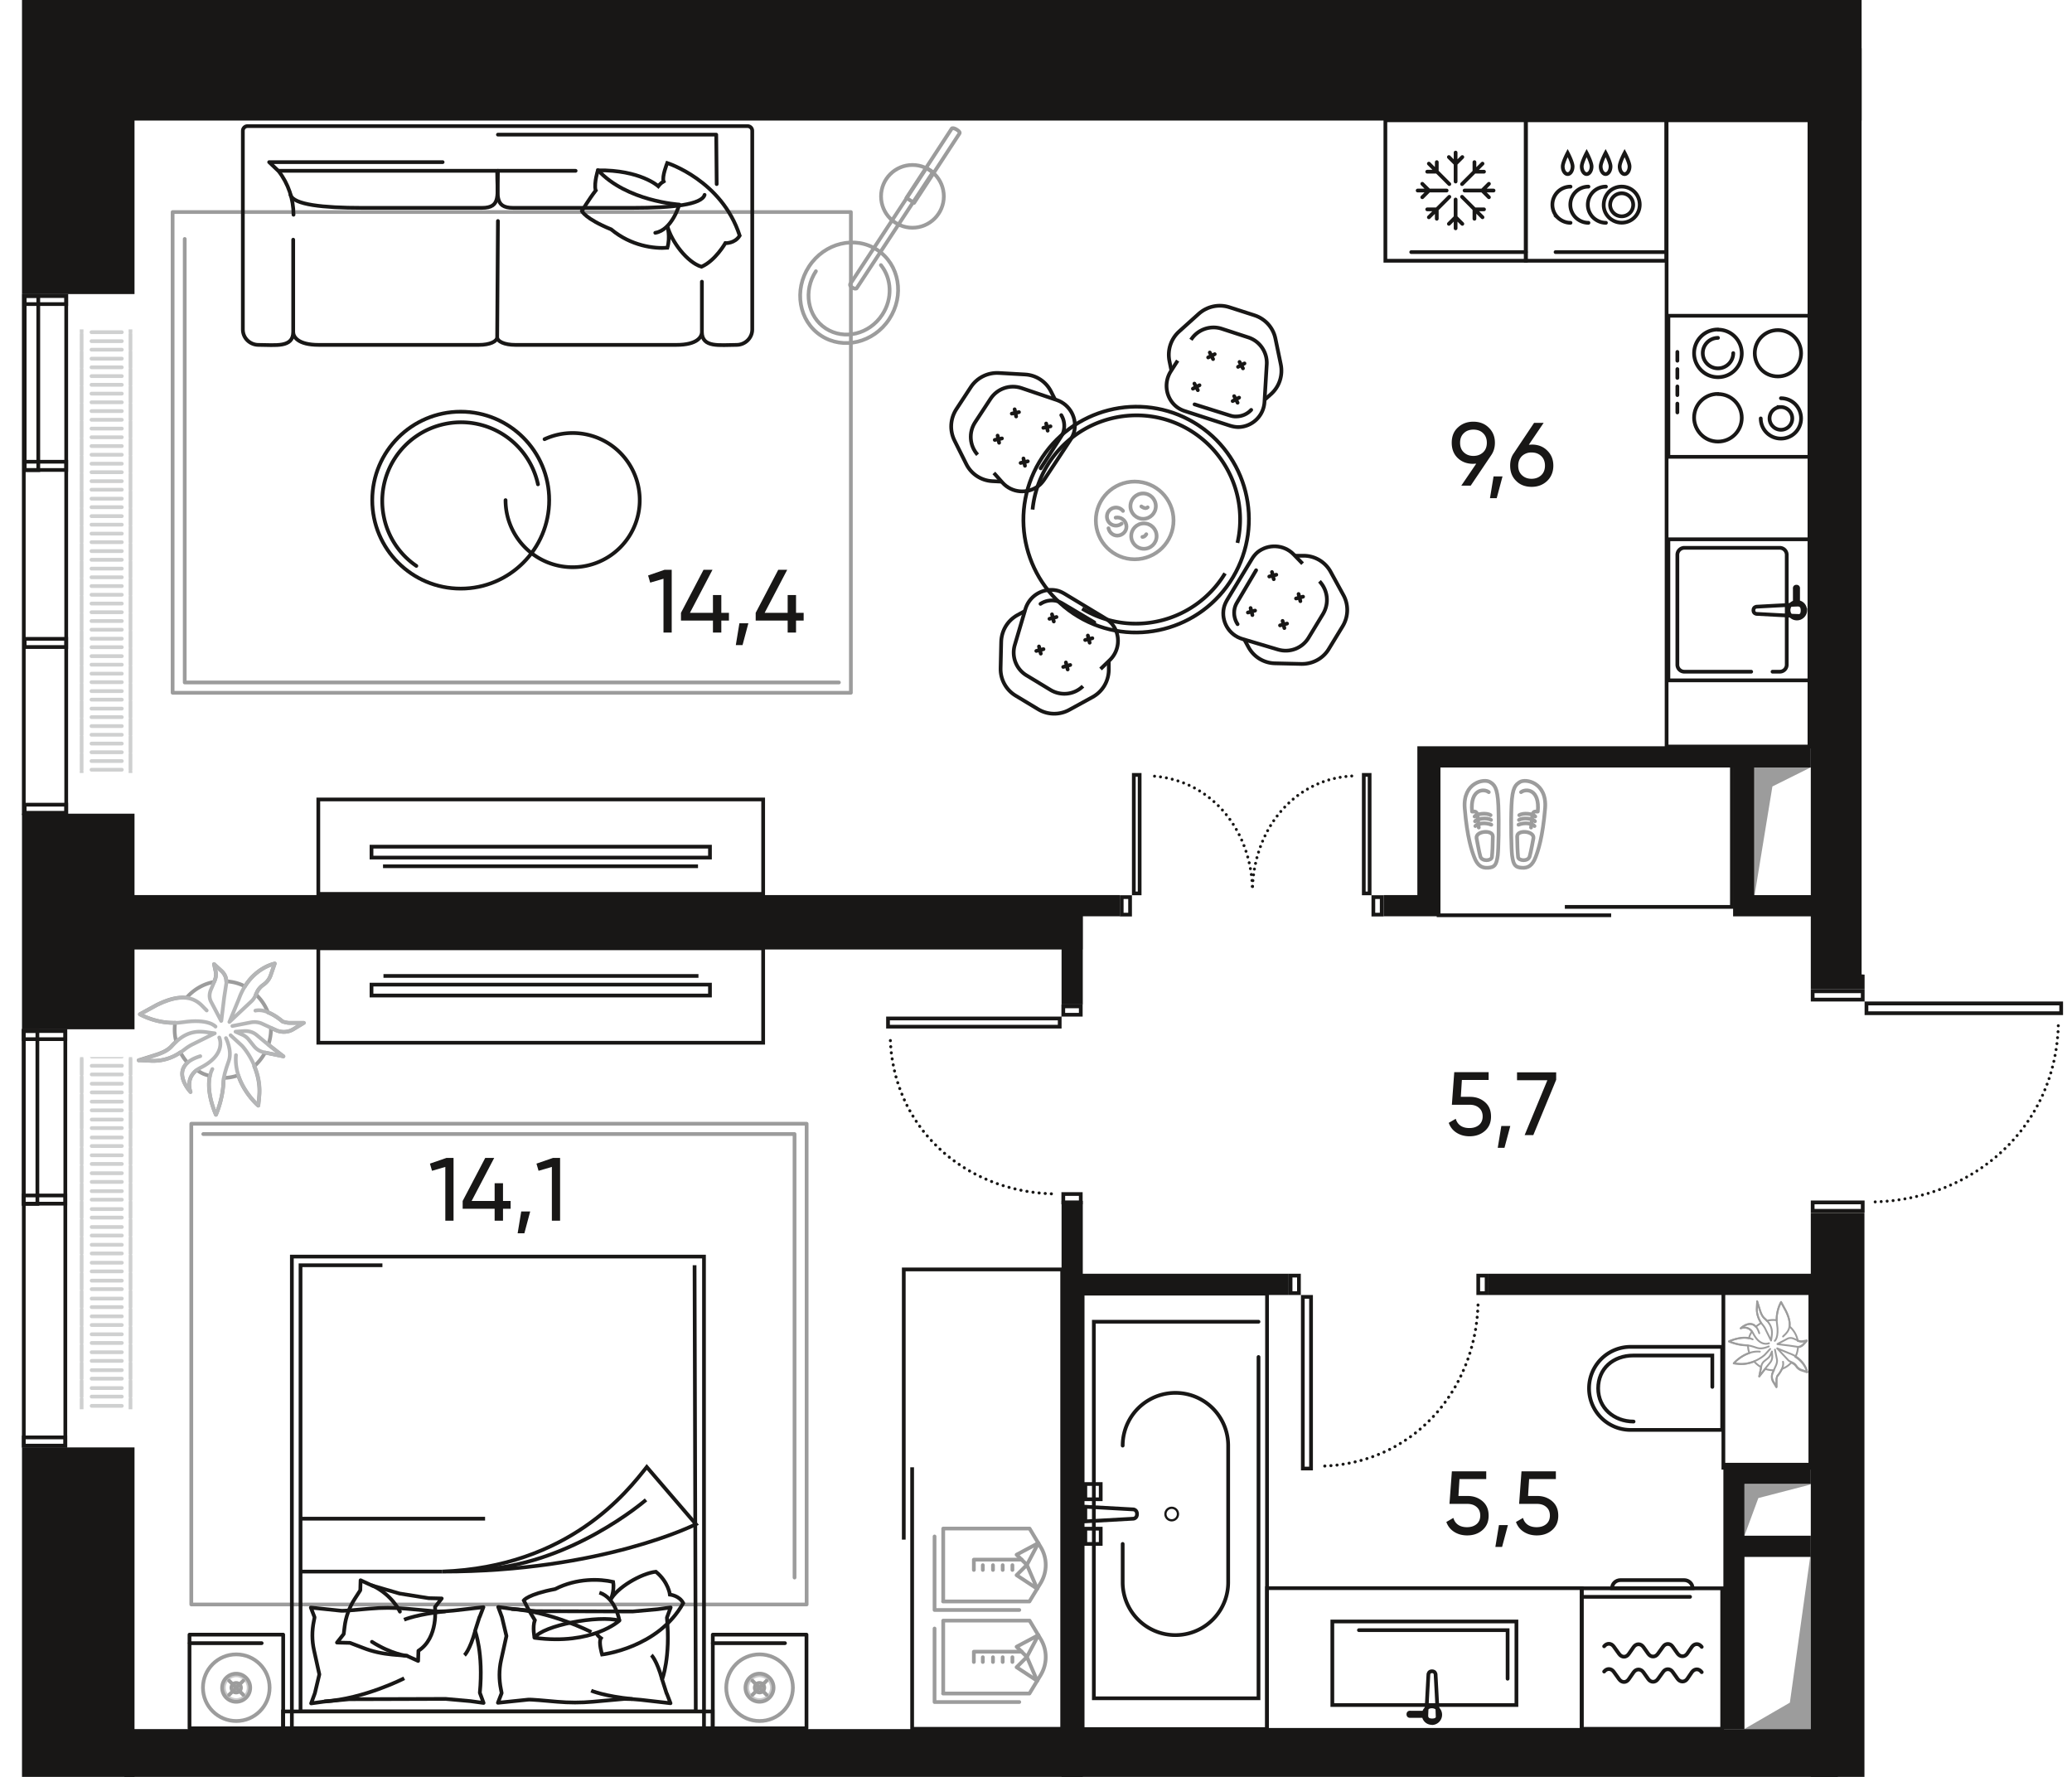 <svg version="1.1" xmlns="http://www.w3.org/2000/svg" xmlns:xlink="http://www.w3.org/1999/xlink" viewBox="16.415 0.135 138.662 118.911"><path fill="none" opacity=".5" d="M141.187 81.295v37.751H16.415V.135h124.582v65.208l14.08 1.002-.86 6.119-3.907 9.593-9.123-.762z"></path><path fill="none" opacity=".4" d="M137.837 81.035v34.96H25.407V8.185h112.09l.34 72.85z"></path><clipPath id="a"><path fill="none" opacity=".5" d="M141.187 81.295v37.751H16.415V.135h124.582v65.208l14.08 1.002-.86 6.119-3.907 9.593-9.123-.762z"></path></clipPath><g clip-path="url(#a)"><defs><clipPath></clipPath><clipPath></clipPath><clipPath></clipPath><clipPath></clipPath><clipPath></clipPath><clipPath></clipPath><clipPath></clipPath><clipPath></clipPath><clipPath></clipPath><clipPath></clipPath><clipPath></clipPath><clipPath></clipPath><clipPath></clipPath><clipPath></clipPath><clipPath></clipPath><clipPath id="b"><path fill="none" d="M21.507 70.875h4v23.57h-4z"></path></clipPath><clipPath id="c"><path fill="none" d="M21.507 22.175h4v29.69h-4z"></path></clipPath><clipPath></clipPath><clipPath></clipPath><clipPath></clipPath><clipPath></clipPath><clipPath></clipPath><clipPath></clipPath><clipPath></clipPath><clipPath id="d"></clipPath><clipPath id="e"></clipPath><clipPath id="g"></clipPath><clipPath id="h"></clipPath><clipPath id="i"></clipPath><clipPath id="j"></clipPath><clipPath id="k"></clipPath><clipPath id="l"></clipPath><clipPath id="m"></clipPath><clipPath id="n"></clipPath><clipPath id="o"></clipPath><clipPath id="p"></clipPath><clipPath id="q"></clipPath><clipPath id="r"></clipPath><clipPath id="s"></clipPath><clipPath id="t"></clipPath><clipPath id="u"></clipPath><clipPath id="v"></clipPath><clipPath id="w"></clipPath><clipPath id="x"></clipPath><clipPath id="y"></clipPath><clipPath id="z"></clipPath><clipPath id="A"></clipPath><clipPath id="B"><path fill="none" d="M120.907 51.825h10.68v8.57h-10.68z"></path></clipPath><clipPath id="f"><path fill="none" d="M128.217 51.825h3.37v8.55h-3.37z"></path></clipPath><clipPath id="C"><path fill="none" d="M124.617 51.825h3.37v8.55h-3.37z"></path></clipPath><clipPath id="D"><path fill="none" d="M121.027 51.825h3.37v8.55h-3.37z"></path></clipPath><clipPath id="E"><path fill="none" d="M78.227 86.305h8.57v14.32h-8.57z"></path></clipPath><clipPath id="F"><path fill="none" d="M78.227 86.305h8.55v3.37h-8.55z"></path></clipPath><clipPath id="G"><path fill="none" d="M78.227 89.905h8.55v3.37h-8.55z"></path></clipPath><clipPath id="H"><path fill="none" d="M78.227 93.505h8.55v3.37h-8.55z"></path></clipPath><clipPath id="I"><path fill="none" d="M78.227 97.095h8.55v3.37h-8.55z"></path></clipPath><clipPath id="J"></clipPath><clipPath id="K"></clipPath><clipPath id="L"></clipPath><clipPath id="M"></clipPath><clipPath id="N"></clipPath><clipPath id="O"><path fill="none" d="M78.777 102.295h7.75v11.93h-7.75z"></path></clipPath><clipPath id="P"><path fill="none" d="M78.837 102.295h7.69v5.7h-7.69z"></path></clipPath><clipPath id="Q"><path fill="none" d="M78.837 108.455h7.69v5.7h-7.69z"></path></clipPath><clipPath></clipPath><clipPath></clipPath><clipPath></clipPath><clipPath id="R"></clipPath><clipPath id="S"></clipPath><clipPath id="T"></clipPath><clipPath id="U"></clipPath><clipPath id="V"></clipPath><clipPath id="W"></clipPath><clipPath id="X"></clipPath><clipPath id="Y"></clipPath><clipPath id="Z"></clipPath><clipPath id="aa"></clipPath><clipPath id="ab"></clipPath><clipPath id="ac"></clipPath><clipPath id="ad"></clipPath><clipPath id="ae"></clipPath><clipPath id="af"></clipPath><clipPath id="ag"></clipPath><clipPath id="ah"></clipPath><clipPath id="ai"></clipPath><clipPath id="aj"></clipPath><clipPath id="ak"></clipPath><clipPath id="al"></clipPath><clipPath id="am"></clipPath><clipPath></clipPath><clipPath></clipPath><clipPath></clipPath><clipPath></clipPath><clipPath></clipPath><clipPath></clipPath><clipPath></clipPath><clipPath></clipPath><clipPath id="an"></clipPath><clipPath id="ao"></clipPath><clipPath id="ap"></clipPath><clipPath id="aq"></clipPath><clipPath id="ar"></clipPath><clipPath id="as"></clipPath><clipPath id="at"></clipPath><clipPath id="au"></clipPath><clipPath id="av"></clipPath><clipPath></clipPath><clipPath></clipPath><clipPath></clipPath><clipPath id="aw"></clipPath><clipPath id="ax"></clipPath><clipPath id="ay"></clipPath><clipPath id="az"></clipPath><clipPath id="aA"></clipPath><clipPath id="aB"></clipPath><clipPath id="aC"></clipPath><clipPath></clipPath><clipPath></clipPath><clipPath></clipPath><clipPath id="aD"></clipPath><clipPath id="aE"></clipPath><clipPath id="aF"></clipPath><clipPath id="aG"></clipPath><clipPath></clipPath><clipPath></clipPath><clipPath id="aH"></clipPath><clipPath id="aI"></clipPath><clipPath id="aJ"></clipPath><clipPath id="aK"></clipPath><clipPath></clipPath><clipPath></clipPath><clipPath id="aL"></clipPath><clipPath id="aM"></clipPath><clipPath id="aN"></clipPath><clipPath id="aO"></clipPath><clipPath id="aP"></clipPath><clipPath></clipPath></defs><g fill="none" stroke="#cfd0d0" stroke-linecap="round" stroke-linejoin="round" stroke-width=".25" clip-path="url(#b)"><path d="M24.567 94.795h-2.02m2.02-.58h-2.02m-.67.58v-1.05m3.27 1.05v-1.05m-.58-.15h-2.02m2.02-.57h-2.02m-.67.57v-1.05m3.27 1.05v-1.05m-.58-.15h-2.02m2.02-.57h-2.02m-.67.57v-1.05m3.27 1.05v-1.05m-.58-.14h-2.02m2.02-.58h-2.02m-.67.58v-1.05m3.27 1.05v-1.05m-.58-.15h-2.02m2.02-.58h-2.02m-.67.58v-1.05m3.27 1.05v-1.05m-.58-.15h-2.02m2.02-.58h-2.02m-.67.58v-1.05m3.27 1.05v-1.05m-.58-.15h-2.02m2.02-.57h-2.02m-.67.57v-1.05m3.27 1.05v-1.05m-.58-.15h-2.02m2.02-.57h-2.02m-.67.57v-1.05m3.27 1.05v-1.05m-.58-.14h-2.02m2.02-.58h-2.02m-.67.58v-1.05m3.27 1.05v-1.05m-.58-.15h-2.02m2.02-.58h-2.02m-.67.58v-1.05m3.27 1.05v-1.05m-.58-.15h-2.02m2.02-.57h-2.02m-.67.57v-1.05m3.27 1.05v-1.05m-.58-.15h-2.02m2.02-.57h-2.02m-.67.57v-1.05m3.27 1.05v-1.05m-.58-.15h-2.02m2.02-.57h-2.02m-.67.57v-1.05m3.27 1.05v-1.05m-.58-.14h-2.02m2.02-.58h-2.02m-.67.58v-1.05m3.27 1.05v-1.05m-.58-.15h-2.02m2.02-.58h-2.02m-.67.58v-1.05m3.27 1.05v-1.05m-.58-.15h-2.02m2.02-.57h-2.02m-.67.57v-1.05m3.27 1.05v-1.05m-.58-.15h-2.02m2.02-.57h-2.02m-.67.57v-1.05m3.27 1.05v-1.05m-.58-.14h-2.02m2.02-.58h-2.02m-.67.58v-1.05m3.27 1.05v-1.05m-.58-.15h-2.02m2.02-.58h-2.02m-.67.58v-1.05m3.27 1.05v-1.05m-.58-.15h-2.02m2.02-.58h-2.02m-.67.58v-1.05m3.27 1.05v-1.05m-.58-.15h-2.02m2.02-.57h-2.02m-.67.57v-1.05m3.27 1.05v-1.05"></path></g><g fill="none" stroke="#cfd0d0" stroke-linecap="round" stroke-linejoin="round" stroke-width=".25" clip-path="url(#c)"><path d="M24.567 52.815h-2.03m2.03-.58h-2.03m-.66.58v-1.05m3.27 1.05v-1.05m-.58-.12h-2.03m2.03-.58h-2.03m-.66.58v-1.05m3.27 1.05v-1.05m-.58-.12h-2.03m2.03-.58h-2.03m-.66.58v-1.05m3.27 1.05v-1.05m-.58-.12h-2.03m2.03-.58h-2.03m-.66.58v-1.05m3.27 1.05v-1.05m-.58-.13h-2.03m2.03-.57h-2.03m-.66.57v-1.05m3.27 1.05v-1.05m-.58-.12h-2.03m2.03-.57h-2.03m-.66.57v-1.05m3.27 1.05v-1.05m-.58-.12h-2.03m2.03-.57h-2.03m-.66.57v-1.05m3.27 1.05v-1.05m-.58-.12h-2.03m2.03-.57h-2.03m-.66.57v-1.05m3.27 1.05v-1.05m-.58-.12h-2.03m2.03-.57h-2.03m-.66.57v-1.05m3.27 1.05v-1.05m-.58-.12h-2.03m2.03-.58h-2.03m-.66.58v-1.05m3.27 1.05v-1.05m-.58-.12h-2.03m2.03-.58h-2.03m-.66.58v-1.05m3.27 1.05v-1.05m-.58-.12h-2.03m2.03-.58h-2.03m-.66.58v-1.05m3.27 1.05v-1.05m-.58-.12h-2.03m2.03-.58h-2.03m-.66.58v-1.05m3.27 1.05v-1.05m-.58-.12h-2.03m2.03-.58h-2.03m-.66.58v-1.05m3.27 1.05v-1.05m-.58-.13h-2.03m2.03-.57h-2.03m-.66.57v-1.05m3.27 1.05v-1.05m-.58-.12h-2.03m2.03-.57h-2.03m-.66.57v-1.05m3.27 1.05v-1.05m-.58-.12h-2.03m2.03-.57h-2.03m-.66.57v-1.05m3.27 1.05v-1.05m-.58-.12h-2.03m2.03-.57h-2.03m-.66.57v-1.05m3.27 1.05v-1.05m-.58-.12h-2.03m2.03-.57h-2.03m-.66.57v-1.05m3.27 1.05v-1.05m-.58-.12h-2.03m2.03-.58h-2.03m-.66.58v-1.05m3.27 1.05v-1.05m-.58-.12h-2.03m2.03-.58h-2.03m-.66.58v-1.05m3.27 1.05v-1.05m-.58-.12h-2.03m2.03-.58h-2.03m-.66.58v-1.05m3.27 1.05v-1.05m-.58-.12h-2.03m2.03-.58h-2.03m-.66.58v-1.05m3.27 1.05v-1.05m-.58-.12h-2.03m2.03-.58h-2.03m-.66.58v-1.05m3.27 1.05v-1.05m-.58-.12h-2.03m2.03-.58h-2.03m-.66.58v-1.05m3.27 1.05v-1.05m-.58-.13h-2.03m2.03-.57h-2.03m-.66.57v-1.05m3.27 1.05v-1.05m-.58-.12h-2.03m2.03-.57h-2.03m-.66.57v-1.05m3.27 1.05v-1.05"></path></g><path fill="none" stroke="#181716" stroke-miterlimit="10" stroke-width=".25" d="M121.137 60.825h11.18v-10.04h-19.63v10.6h11.55m-46.78 36.94v17.5h10.04v-30.74h-10.6v18.08"></path><path d="M29.217 75.335h41.18v32.17h-41.18v-32.17Z" fill="none" stroke="#9c9c9c" stroke-linecap="round" stroke-linejoin="round" stroke-width=".25"></path><path d="M30.017 76.025h39.57v29.68" fill="none" stroke="#9c9c9c" stroke-linecap="round" stroke-linejoin="round" stroke-width=".25"></path><path fill="none" stroke="#181716" stroke-linecap="round" stroke-linejoin="round" stroke-width=".25" d="M29.097 109.525h6.27v6.27h-6.27zm-.01.57h4.84"></path><path fill="none" stroke="#181716" stroke-miterlimit="10" stroke-width=".25" d="M35.947 84.225h27.58v31.57h-27.58z"></path><path fill="none" stroke="#181716" stroke-miterlimit="10" stroke-width=".25" d="M35.357 114.665h28.75v1.12h-28.75zm27.54-29.86.08 29.85h-26.45v-29.85h5.48"></path><path d="M45.997 105.305c8.49-.31 12.4-5.35 13.7-7l3.29 3.83s-6.24 3.17-16.98 3.17h-.01Z" fill="none" stroke="#181716" stroke-miterlimit="10" stroke-width=".25"></path><path d="M59.647 100.505s-5.16 4.49-11.43 4.68" fill="none" stroke="#181716" stroke-miterlimit="10" stroke-width=".25"></path><path d="m61.037 113.465.25.65-.87-.1-1.14-.13c-.36-.04-.72-.06-1.08-.06l-2.1.19c-.8.07-1.6.07-2.4 0s-1.74-.16-1.94-.14l-1.15.12-.87.09.25-.65-.05-.26c-.13-.64-.13-1.3.01-1.93l.36-1.63-.3-1.26-.25-.68.87.12 1.67.16 6.46.02 1.67-.15.87-.12-.25.68c.25 2.66-.32 4.14-.32 4.14l.3.94h.01Z" fill="none" stroke="#181716" stroke-linejoin="round" stroke-width=".25"></path><path d="M58.747 113.835c-1.86-.18-2.77-.56-2.77-.56m4.75-.75c-.36-1.3-.72-1.63-.72-1.63" fill="none" stroke="#181716" stroke-linejoin="round" stroke-width=".25"></path><path d="M50.637 107.805c2.67.17 5.35 1.55 5.35 1.55" fill="none" stroke="#181716" stroke-miterlimit="10" stroke-width=".25"></path><path d="m48.517 108.335.25-.65-.87.1-1.14.13c-.36.04-.72.06-1.08.06l-2.1-.19c-.8-.07-1.6-.07-2.4 0s-1.74.16-1.94.14l-1.15-.12-.87-.09.25.65-.05.26c-.13.64-.13 1.3.01 1.93l.36 1.63-.3 1.26-.25.68.87-.12 1.67-.16 6.46-.02 1.67.15.87.12-.25-.68c.25-2.66-.32-4.14-.32-4.14l.3-.94h.01Z" fill="none" stroke="#181716" stroke-linejoin="round" stroke-width=".25"></path><path d="M46.227 107.965c-1.86.18-2.77.56-2.77.56m4.76.75c-.36 1.3-.72 1.63-.72 1.63" fill="none" stroke="#181716" stroke-linejoin="round" stroke-width=".25"></path><path d="M38.117 113.995c2.67-.17 5.35-1.55 5.35-1.55" fill="none" stroke="#181716" stroke-miterlimit="10" stroke-width=".25"></path><path d="M44.397 111.285h0l-.75-.34-1.01-.09c-.65-.06-1.3-.2-1.91-.44l-.89-.34-.87-.02h0l.45-.57.06-.49c.08-.66.31-1.29.67-1.85l.38-.59.02-.67h0l.75.35h0l1.86.54 1.95.31h0l.87.02h0l-.45.57s.25 2.06-1.11 2.93l-.02.67h0v.01Z" fill="none" stroke="#181716" stroke-linecap="round" stroke-linejoin="round" stroke-width=".25"></path><path d="M41.307 110.005c1.34.85 2.35.94 2.35.94m-2.35-4.72c1.35.62 1.87 1.76 1.87 1.76" fill="none" stroke="#181716" stroke-linecap="round" stroke-linejoin="round" stroke-width=".25"></path><path fill="none" stroke="#181716" stroke-miterlimit="10" stroke-width=".25" d="M36.517 105.305h9.48m-9.48-3.54h12.36"></path><path d="M57.867 108.585s-1.79 1.67-5.68 1.15c.55-.83 4.29-1.54 5.68-1.15Z" fill="none" stroke="#181716" stroke-linejoin="round" stroke-width=".25"></path><path d="M57.867 108.585s-.25-1.53-1.34-1.87" fill="none" stroke="#181716" stroke-miterlimit="10" stroke-width=".25"></path><path d="M52.187 109.735s-.15-.71.02-1.18c-.38-.6-.74-1.32-.74-1.32s.26-.41 2.1-.76c1.46-.75 3.02-.68 3.88-.48.11.65-.19 1.24-.19 1.24.41-.85 2.09-1.82 3.05-1.92.84.68.94 1.53.94 1.53s.63.06.89.57c-1.67 3.01-5.43 3.44-5.43 3.44s-.25-.84-.08-1.09c-.18-.12-.31-.33-.31-.33" fill="none" stroke="#181716" stroke-miterlimit="10" stroke-width=".25"></path><path fill="none" stroke="#181716" stroke-linecap="round" stroke-linejoin="round" stroke-width=".25" d="M64.117 109.525h6.27v6.27h-6.27zm-.01.57h4.84"></path><circle cx="32.227" cy="113.075" r="2.23" fill="none" stroke="#9c9c9c" stroke-linecap="round" stroke-linejoin="round" stroke-width=".25"></circle><circle cx="32.227" cy="113.075" r=".83" fill="none" opacity=".7" stroke="#b5b6b7" stroke-linecap="round" stroke-linejoin="round" stroke-width=".25"></circle><circle cx="32.22" cy="113.078" r=".94" fill="none" stroke="#9c9c9c" stroke-linecap="round" stroke-linejoin="round" stroke-width=".25"></circle><path fill="none" stroke="#9c9c9c" stroke-linecap="round" stroke-linejoin="round" stroke-width=".25" d="m31.747 112.605.95.95m0-.95-.95.95"></path><circle cx="32.22" cy="113.078" r=".32" fill="none" stroke="#9c9c9c" stroke-linecap="round" stroke-linejoin="round" stroke-width=".25"></circle><circle cx="67.247" cy="113.075" r="2.23" fill="none" stroke="#9c9c9c" stroke-linecap="round" stroke-linejoin="round" stroke-width=".25"></circle><circle cx="67.247" cy="113.075" r=".83" fill="none" opacity=".7" stroke="#b5b6b7" stroke-linecap="round" stroke-linejoin="round" stroke-width=".25"></circle><circle cx="67.243" cy="113.075" r=".94" fill="none" stroke="#9c9c9c" stroke-linecap="round" stroke-linejoin="round" stroke-width=".25"></circle><path fill="none" stroke="#9c9c9c" stroke-linecap="round" stroke-linejoin="round" stroke-width=".25" d="m66.767 112.605.95.95m0-.95-.95.95"></path><circle cx="67.243" cy="113.075" r=".32" fill="none" stroke="#9c9c9c" stroke-linecap="round" stroke-linejoin="round" stroke-width=".25"></circle><path d="M28.137 68.575c-.06.43-.04.85.07 1.26-.1.09-.19.17-.29.28-.28.32-.7.49-1.11.62l-1.11.35.84.04c.7.03 1.38-.17 1.95-.57.13.25.29.49.48.69-.91.8.2 1.96.2 1.96s-.36-.87.42-1.46c.14.09.28.18.44.25.14.06.29.1.43.14-.26 1.17.41 2.6.41 2.6s.44-.96.5-2.12c0-.12.02-.24.03-.35.33 0 .65-.07.96-.17.4 1.23 1.34 2.03 1.34 2.03s.06-.49.07-.72c.05-.73-.12-1.39-.34-1.92.29-.25.53-.56.73-.91l1.22.25-1-.78c.12-.37.18-.75.17-1.12l.33.15c.38.17.82.15 1.17-.07l.69-.42h-.99c-.15 0-.43-.09-.43-.09s-.44-.4-.97-.61a3.23 3.23 0 0 0-.81-1.2l.08-.17c.09-.19.24-.35.42-.48.23-.16.39-.37.48-.61l.28-.81s-1.2.23-2 1.54c-.06-.03-.11-.07-.17-.1-.35-.15-.71-.23-1.07-.25 0-.26-.11-.51-.34-.71l-.48-.44.11.51c.04.2.01.4-.08.62l-.03.06c-.71.13-1.36.51-1.84 1.06-.47-.06-1.11.04-1.99.48l-1.13.62s1.03.61 2.36.57v0Z" fill="none" stroke="#9c9c9c" stroke-linecap="round" stroke-linejoin="round" stroke-width=".25"></path><path d="M30.627 71.675c-.62 1.21.24 3.06.24 3.06s.44-.96.5-2.12c.02-.48.12-.81.36-1.49s-.19-1.52-.19-1.52m-1.29-1.85c-.38-.33-.99-1.52-3.34-.36l-1.13.62s1.29.76 2.85.53c1.76-.27 2.21.29 2.21.29" fill="none" stroke="#b5b6b7" stroke-linecap="round" stroke-linejoin="round" stroke-width=".25"></path><path d="M29.817 70.815c-2.27.7-.65 2.4-.65 2.4s-.46-1.05.67-1.63c1.79-.91 1.25-2.02 1.25-2.02m-5.39 1.52.84.04c.73.03 1.45-.19 2.04-.62l.28-.21c.15-.11.31-.21.48-.29l1.45-.72-.24-.03c-.58-.08-1.55-.34-2.62.88-.28.32-.7.49-1.11.62l-1.11.35-.01-.02Zm6.15-1.67.74.68c.13.12 1.32 1.49 1.19 3.3-.02.23-.07.72-.07.72s-1.67-1.41-1.5-3.37m3.18.08-1.31-.27c-.27-.06-.5-.2-.68-.43l-.32-.4a1.15 1.15 0 0 0-.45-.35l-.45-.2.57-.04c.32-.02.61.07.84.26l.65.54 1.14.89h.01Zm-4.17-2.37-.67-1.27c-.14-.26-.14-.55 0-.86l.23-.54c.09-.21.12-.42.08-.62l-.11-.51.48.44c.27.25.38.55.33.88l-.14.91-.19 1.56-.01.01Zm.75.34 1.23-.24c.26-.05.53-.02.77.09l.93.43c.38.17.82.15 1.17-.07l.69-.42h-.99c-.15 0-.43-.09-.43-.09s-1.01-.92-1.83-.73m1.3-3.14s-1.67.31-2.4 2.35l-.64 1.55 1.46-1.37c.11-.1.2-.22.26-.35l.14-.29c.09-.19.24-.35.42-.48h0c.23-.16.39-.37.48-.61l.28-.81v.01Z" fill="none" stroke="#b5b6b7" stroke-linecap="round" stroke-linejoin="round" stroke-width=".25"></path><path fill="none" stroke="#9c9c9c" stroke-linecap="round" stroke-linejoin="round" stroke-width=".25" d="M27.967 14.325h45.39v32.17h-45.39z"></path><path fill="none" stroke="#9c9c9c" stroke-linecap="round" stroke-linejoin="round" stroke-width=".25" d="M72.557 45.805h-43.78v-29.68"></path><circle cx="77.477" cy="13.275" r="2.1" fill="none" stroke="#9c9c9c" stroke-linecap="round" stroke-linejoin="round" stroke-width=".25"></circle><path d="m73.307 19.155 5.11-7.78.43.28-5.11 7.78s-.1.07-.3-.07-.12-.21-.12-.21h-.01Z" fill="none" stroke="#9c9c9c" stroke-linecap="round" stroke-linejoin="round" stroke-width=".25"></path><path d="m80.627 9.065-3.04 4.65-.51-.34 3.04-4.65s.11-.06.35.1.16.23.16.23v.01Z" fill="none" stroke="#9c9c9c" stroke-linecap="round" stroke-linejoin="round" stroke-width=".25"></path><ellipse cx="73.241" cy="19.727" rx="3.43" ry="3.21" transform="rotate(-56.71 73.241 19.727)" fill="none" stroke="#9c9c9c" stroke-linecap="round" stroke-linejoin="round" stroke-width=".25"></ellipse><path d="M75.367 17.875c.72.89.8 2.24.09 3.32-.86 1.31-2.55 1.72-3.78.92s-1.52-2.52-.66-3.83" fill="none" stroke="#9c9c9c" stroke-linecap="round" stroke-linejoin="round" stroke-width=".25"></path><path d="M52.857 29.525a4.49 4.49 0 1 1-2.61 4.08" fill="none" stroke="#181716" stroke-linecap="round" stroke-miterlimit="10" stroke-width=".25"></path><circle cx="47.247" cy="33.605" r="5.92" fill="none" stroke="#181716" stroke-miterlimit="10" stroke-width=".25"></circle><path d="M44.277 38.005a5.204 5.204 0 0 1-2.16-3.22 5.268 5.268 0 0 1 4.03-6.27 5.268 5.268 0 0 1 6.27 4.03" fill="none" stroke="#181716" stroke-linecap="round" stroke-miterlimit="10" stroke-width=".25"></path><path fill="none" stroke="#181716" stroke-miterlimit="10" stroke-width=".25" d="M37.717 53.635h29.77v6.32h-29.77z"></path><path fill="none" stroke="#181716" stroke-miterlimit="10" stroke-width=".25" d="M41.277 56.795h22.65v.73h-22.65zm.77 1.31h21.08m-25.41 5.49h29.77v6.32h-29.77z"></path><path fill="none" stroke="#181716" stroke-miterlimit="10" stroke-width=".25" d="M41.277 66.025h22.65v.73h-22.65zm21.88-.58h-21.08m47.99-20.54.62-.6c.68-.66.72-1.72.14-2.42-.13-.15-.29-.28-.46-.38l-2.7-1.63c-.17-.1-.35-.19-.55-.23a1.8 1.8 0 0 0-2.08 1.25l-.71 2.4c-.23.78.09 1.62.79 2.04l1.6.97c.7.42 1.59.32 2.17-.25"></path><path d="m89.647 41.785-2.12-1.26c-.13-.08-.28-.15-.43-.18-.37-.08-.75 0-1.05.2" fill="none" stroke="#181716" stroke-linecap="round" stroke-miterlimit="10" stroke-width=".25"></path><path d="m85.037 41.005-.53.29c-.66.36-1.07 1.04-1.09 1.79l-.04 1.77c-.02.75.37 1.45 1 1.83l1.51.91c.64.39 1.44.4 2.09.04l1.55-.85c.66-.36 1.07-1.04 1.09-1.79v-.6" fill="none" stroke="#181716" stroke-miterlimit="10" stroke-width=".25"></path><path fill="none" stroke="#181716" stroke-linecap="round" stroke-miterlimit="10" stroke-width=".25" d="m89.337 43.145-.12-.48m-.18.3.48-.12m-2.58-1.12-.12-.48m-.17.3.47-.12m.75 3.51-.12-.47m-.18.3.47-.13m-1.97-.76-.12-.48m-.18.3.48-.12"></path><path d="m103.587 37.855-.6-.62c-.66-.68-1.72-.71-2.42-.14-.15.13-.28.29-.38.46l-1.64 2.71c-.1.17-.19.36-.23.55-.19.89.33 1.81 1.24 2.08l2.39.71c.78.23 1.62-.09 2.04-.79l.97-1.6c.42-.7.32-1.59-.24-2.18" fill="none" stroke="#181716" stroke-miterlimit="10" stroke-width=".25"></path><path d="m100.477 38.295-1.26 2.13c-.08.13-.15.28-.18.43-.08.37 0 .75.2 1.05" fill="none" stroke="#181716" stroke-linecap="round" stroke-miterlimit="10" stroke-width=".25"></path><path d="m99.677 42.915.29.53c.36.66 1.04 1.07 1.79 1.08l1.76.04c.75.01 1.45-.37 1.83-1.01l.92-1.51c.39-.64.41-1.44.05-2.09l-.85-1.55a2.064 2.064 0 0 0-1.79-1.08h-.6" fill="none" stroke="#181716" stroke-miterlimit="10" stroke-width=".25"></path><path fill="none" stroke="#181716" stroke-linecap="round" stroke-miterlimit="10" stroke-width=".25" d="m101.827 38.595-.47.12m.3.18-.12-.48m-1.13 2.58-.48.13m.3.17-.12-.47m3.51-.76-.47.12m.29.18-.12-.48m-.77 1.98-.47.12m.29.18-.12-.48"></path><path d="m95.227 24.265-.46.72c-.51.8-.31 1.84.41 2.39.16.12.34.21.53.27l3 .97c.19.06.39.1.59.1.91-.02 1.69-.74 1.74-1.69l.15-2.5c.05-.81-.46-1.56-1.23-1.81l-1.78-.58a1.79 1.79 0 0 0-2.06.74" fill="none" stroke="#181716" stroke-miterlimit="10" stroke-width=".25"></path><path d="m96.357 27.195 2.35.74c.15.05.3.08.46.07.38-.01.73-.17.98-.44" fill="none" stroke="#181716" stroke-linecap="round" stroke-miterlimit="10" stroke-width=".25"></path><path d="m101.027 26.905.45-.4c.56-.5.8-1.26.65-1.99l-.36-1.73c-.15-.73-.69-1.32-1.4-1.55l-1.68-.54c-.71-.23-1.49-.06-2.05.44l-1.31 1.18c-.56.5-.8 1.26-.65 1.99l.12.59" fill="none" stroke="#181716" stroke-miterlimit="10" stroke-width=".25"></path><path fill="none" stroke="#181716" stroke-linecap="round" stroke-miterlimit="10" stroke-width=".25" d="m96.347 25.805.23.44m.11-.33-.44.23m2.76.5.23.44m.1-.34-.43.23m-1.53-3.25.22.44m.11-.33-.44.22m2.1.3.23.43m.1-.33-.43.23"></path><path d="m82.927 31.785.57.64c.63.71 1.69.78 2.41.23.16-.12.29-.28.4-.44l1.74-2.64c.11-.17.2-.35.25-.54.22-.88-.26-1.82-1.16-2.13l-2.36-.8c-.77-.26-1.62.03-2.07.71l-1.03 1.57c-.45.68-.38 1.58.16 2.18" fill="none" stroke="#181716" stroke-miterlimit="10" stroke-width=".25"></path><path d="m86.057 31.475 1.34-2.08c.09-.13.16-.27.2-.42.09-.37.03-.75-.16-1.06" fill="none" stroke="#181716" stroke-linecap="round" stroke-miterlimit="10" stroke-width=".25"></path><path d="m87.027 26.885-.27-.54c-.33-.67-1-1.11-1.74-1.15l-1.76-.1c-.75-.04-1.46.32-1.87.94l-.97 1.48c-.41.63-.46 1.42-.13 2.09l.79 1.58c.33.67 1 1.11 1.74 1.15l.6.03" fill="none" stroke="#181716" stroke-miterlimit="10" stroke-width=".25"></path><path fill="none" stroke="#181716" stroke-linecap="round" stroke-miterlimit="10" stroke-width=".25" d="m84.717 31.115.48-.11m-.29-.19.1.49m1.23-2.54.48-.1m-.29-.19.1.48m-3.54.62.48-.1m-.29-.19.1.48m.85-1.95.48-.1m-.29-.19.1.48"></path><ellipse cx="92.449" cy="34.905" rx="7.56" ry="7.54" transform="rotate(-59.27 92.45 34.905)" fill="none" stroke="#181716" stroke-miterlimit="10" stroke-width=".25"></ellipse><path d="M98.397 38.505c-2 3.29-6.28 4.35-9.56 2.36m-3.32-6.63c.1-1.01.42-2.01.98-2.94 2-3.29 6.28-4.35 9.56-2.36a6.979 6.979 0 0 1 3.17 7.53" fill="none" stroke="#181716" stroke-miterlimit="10" stroke-width=".25"></path><circle cx="92.35" cy="34.962" r="2.6" fill="none" stroke="#9c9c9c" stroke-linecap="round" stroke-linejoin="round" stroke-width=".25"></circle><path d="M91.477 35.175a.604.604 0 1 1 .09-.85" fill="none" stroke="#9c9c9c" stroke-linecap="round" stroke-linejoin="round" stroke-width=".25"></path><path d="M91.077 34.775c.33-.06.64.15.71.48s-.15.64-.48.71-.64-.15-.71-.48" fill="none" stroke="#9c9c9c" stroke-linecap="round" stroke-linejoin="round" stroke-width=".25"></path><circle cx="92.915" cy="34.006" r=".85" fill="none" stroke="#9c9c9c" stroke-linecap="round" stroke-linejoin="round" stroke-width=".25"></circle><path d="M92.797 34.025s.26.21.42.06" fill="none" stroke="#9c9c9c" stroke-linecap="round" stroke-linejoin="round" stroke-width=".25"></path><circle cx="92.968" cy="36.01" r=".85" fill="none" stroke="#9c9c9c" stroke-linecap="round" stroke-linejoin="round" stroke-width=".25"></circle><path d="M92.867 36.065s.14.02.26-.18" fill="none" stroke="#9c9c9c" stroke-linecap="round" stroke-linejoin="round" stroke-width=".25"></path><path d="M66.447 8.575c.17 0 .31.14.31.31v13.3c0 .57-.48 1.03-1.05 1.03-1.14 0-2.32.21-2.32-.87v-3.36 3.36c0 .34-.31.87-1.71.87h-10.77c-.74 0-1.22-.23-1.22-.52l.05-7.77-.05 7.77c0 .29-.49.52-1.22.52h-10.72c-1.4 0-1.71-.54-1.71-.87v-6.17 6.17c0 1.08-1.18.87-2.32.87-.57 0-1.05-.45-1.05-1.03v-13.3c0-.17.14-.31.31-.31h33.47Z" fill="none" stroke="#181716" stroke-linecap="round" stroke-linejoin="round" stroke-width=".25"></path><path d="M46.037 10.985h-11.61l.64.61c.64.83.99 1.86.99 2.91m27.51-1.33c-.19.66-2.18.87-4.77.87h-8.04c-1.31 0-1.02-.87-1.02-2.48" fill="none" stroke="#181716" stroke-linecap="round" stroke-linejoin="round" stroke-width=".25"></path><path d="M35.857 13.175c.19.66 2.18.87 4.77.87h8.04c1.31 0 1.02-.87 1.02-2.48m.05-2.42h14.61l.03 3.31m-29.31-.89h19.87" fill="none" stroke="#181716" stroke-linecap="round" stroke-linejoin="round" stroke-width=".25"></path><path d="M56.287 12.875c-.47.61-.93 1.38-.93 1.38s.2.51 1.96 1.23c1.33 1.11 2.88 1.3 3.76 1.23.21-.73 0-1.45 0-1.45.27 1.04 1.34 2.44 2.28 2.72.92-.39 1.6-1.58 1.6-1.58s.63.04.96-.5c-1.2-3.71-4.85-4.86-4.85-4.86s-.37.92-.24 1.23c-.2.11-.36.32-.36.32s-1.21-1.1-4.04-1.06c0 0-.26.78-.16 1.35l.02-.01Z" fill="none" stroke="#181716" stroke-miterlimit="10" stroke-width=".25"></path><path d="M56.437 11.525c1.92 2.09 5.44 2.3 5.44 2.3s-.48 1.7-1.61 1.89" fill="none" stroke="#181716" stroke-linecap="round" stroke-linejoin="round" stroke-width=".25"></path><path d="M115.997 58.205c.42-.03.56-.15.65-.82.05-.41.09-2.09.04-3.34s-.29-1.4-.55-1.57c-.38-.26-1.84.01-1.7 1.75.16 1.95.48 2.87.64 3.28.21.55.5.73.92.7Z" fill="none" stroke="#9c9c9c" stroke-linecap="round" stroke-linejoin="round" stroke-width=".25"></path><path d="M116.047 53.145c-.32-.25-1.26-.22-1.12 1.3h.11c.21-.03.25.17.26.33l.08.74m.88 1.97c-.03.27-.66.31-.77-.02-.08-.25-.26-1.25-.26-1.25-.05-.48 1.09-.57 1.09-.11 0 .43-.03 1.11-.06 1.38Z" fill="none" stroke="#9c9c9c" stroke-linecap="round" stroke-linejoin="round" stroke-width=".25"></path><path d="M115.147 55.415c.14-.18.67-.26 1.07-.09m-1.09-.23c.14-.18.79-.27 1.07-.09m-1.1-.23c.14-.18.79-.27 1.07-.09m2.09 3.52c-.42-.03-.56-.15-.65-.82-.05-.41-.09-2.09-.04-3.34s.29-1.4.55-1.57c.38-.26 1.84.01 1.7 1.75-.16 1.95-.48 2.87-.64 3.28-.21.55-.5.73-.92.7Z" fill="none" stroke="#9c9c9c" stroke-linecap="round" stroke-linejoin="round" stroke-width=".25"></path><path d="M118.207 53.145c.32-.25 1.26-.22 1.12 1.3h-.11c-.21-.03-.25.17-.26.33l-.08.74m-.87 1.97c.03.27.66.31.77-.02.08-.25.26-1.25.26-1.25.05-.48-1.09-.57-1.09-.11 0 .43.03 1.11.06 1.38Z" fill="none" stroke="#9c9c9c" stroke-linecap="round" stroke-linejoin="round" stroke-width=".25"></path><path d="M119.107 55.415c-.14-.18-.67-.26-1.07-.09m1.1-.23c-.14-.18-.79-.27-1.07-.09m1.09-.23c-.14-.18-.79-.27-1.07-.09" fill="none" stroke="#9c9c9c" stroke-linecap="round" stroke-linejoin="round" stroke-width=".25"></path><g clip-path="url(#d)"><g clip-path="url(#e)"><use width="8.552" height="3.38" transform="matrix(1 0 0 -1 180.557 12.42)" href="#f"></use></g><g clip-path="url(#g)"><use width="8.552" height="3.38" transform="matrix(1 0 0 -1 180.557 16.02)" href="#f"></use></g><g clip-path="url(#h)"><use width="8.552" height="3.38" transform="matrix(1 0 0 -1 180.557 19.61)" href="#f"></use></g><g clip-path="url(#i)"><use width="8.552" height="3.38" transform="matrix(1 0 0 -1 180.557 23.21)" href="#f"></use></g><g clip-path="url(#j)"><use width="8.552" height="3.38" transform="matrix(1 0 0 -1 180.557 26.81)" href="#f"></use></g><g clip-path="url(#k)"><use width="8.552" height="3.38" transform="matrix(1 0 0 -1 180.557 30.41)" href="#f"></use></g><g clip-path="url(#l)"><use width="8.552" height="3.38" transform="matrix(1 0 0 -1 180.557 34)" href="#f"></use></g><g clip-path="url(#m)"><use width="8.552" height="3.38" transform="matrix(1 0 0 -1 180.557 37.6)" href="#f"></use></g><g clip-path="url(#n)"><use width="8.552" height="3.38" transform="matrix(1 0 0 -1 180.557 41.2)" href="#f"></use></g></g><g clip-path="url(#o)"><g clip-path="url(#p)"><use width="8.552" height="3.38" transform="matrix(1 0 0 -1 169.277 89.16)" href="#f"></use></g><g clip-path="url(#q)"><use width="8.552" height="3.38" transform="matrix(1 0 0 -1 169.277 92.76)" href="#f"></use></g><g clip-path="url(#r)"><use width="8.552" height="3.38" transform="matrix(1 0 0 -1 169.277 96.36)" href="#f"></use></g><g clip-path="url(#s)"><use width="8.552" height="3.38" transform="matrix(1 0 0 -1 169.277 99.96)" href="#f"></use></g></g><g clip-path="url(#t)"><g clip-path="url(#u)"><use width="8.552" height="3.38" transform="matrix(0 1 1 0 128.312 174.185)" href="#f"></use></g><g clip-path="url(#v)"><use width="8.552" height="3.38" transform="matrix(0 1 1 0 124.712 174.185)" href="#f"></use></g><g clip-path="url(#w)"><use width="8.552" height="3.38" transform="matrix(0 1 1 0 121.112 174.185)" href="#f"></use></g></g><g clip-path="url(#x)"><g clip-path="url(#y)"><use width="8.552" height="3.38" transform="matrix(0 1 1 0 133.232 276.665)" href="#f"></use></g><g clip-path="url(#z)"><use width="8.552" height="3.38" transform="matrix(0 1 1 0 129.632 276.665)" href="#f"></use></g><g clip-path="url(#A)"><use width="8.552" height="3.38" transform="matrix(0 1 1 0 126.042 276.665)" href="#f"></use></g></g><g clip-path="url(#B)"><g clip-path="url(#f)"><use width="8.552" height="3.38" transform="matrix(0 1 1 0 128.212 51.825)" href="#f"></use></g><g clip-path="url(#C)"><use width="8.552" height="3.38" transform="matrix(0 1 1 0 124.612 51.825)" href="#f"></use></g><g clip-path="url(#D)"><use width="8.552" height="3.38" transform="matrix(0 1 1 0 121.022 51.825)" href="#f"></use></g></g><g clip-path="url(#E)"><g clip-path="url(#F)"><use width="8.552" height="3.38" transform="matrix(1 0 0 -1 78.227 89.68)" href="#f"></use></g><g clip-path="url(#G)"><use width="8.552" height="3.38" transform="matrix(1 0 0 -1 78.227 93.28)" href="#f"></use></g><g clip-path="url(#H)"><use width="8.552" height="3.38" transform="matrix(1 0 0 -1 78.227 96.88)" href="#f"></use></g><g clip-path="url(#I)"><use width="8.552" height="3.38" transform="matrix(1 0 0 -1 78.227 100.47)" href="#f"></use></g></g><g clip-path="url(#J)"><g clip-path="url(#K)"><use width="8.552" height="3.38" transform="matrix(1 0 0 -1 78.227 137.35)" href="#f"></use></g><g clip-path="url(#L)"><use width="8.552" height="3.38" transform="matrix(1 0 0 -1 78.227 140.95)" href="#f"></use></g><g clip-path="url(#M)"><use width="8.552" height="3.38" transform="matrix(1 0 0 -1 78.227 144.55)" href="#f"></use></g><g clip-path="url(#N)"><use width="8.552" height="3.38" transform="matrix(1 0 0 -1 78.227 148.15)" href="#f"></use></g></g><g clip-path="url(#O)" fill="none" stroke="#9c9c9c" stroke-linecap="round" stroke-linejoin="round" stroke-width=".25"><g clip-path="url(#P)"><path d="M79.527 107.305h5.78l.76-1.25c.44-.74.44-1.65 0-2.38l-.75-1.25h-5.78v4.87l-.01.01Z"></path><path d="m84.447 104.175.69.68.77-1.46-1.46.78zm0 1.37.69-.69.69 1.6-1.38-.91z"></path><path d="M84.787 104.505h-3.2v.69m2.58 0v-.32m-.65.32v-.32m-.65.32v-.32m-.68.32v-.32m2.44 3h-5.67v-4.92"></path></g><g clip-path="url(#Q)"><path d="M79.527 113.465h5.78l.76-1.25c.44-.74.44-1.65 0-2.38l-.75-1.25h-5.78v4.87l-.01.01Z"></path><path d="m84.447 110.335.69.68.77-1.46-1.46.78zm0 1.37.69-.69.69 1.6-1.38-.91z"></path><path d="M84.787 110.665h-3.2v.69m2.58 0v-.32m-.65.32v-.32m-.65.32v-.32m-.68.32v-.32m2.44 3h-5.67v-4.92"></path></g></g><g clip-path="url(#R)"><g clip-path="url(#S)"><use width="8.552" height="3.38" transform="matrix(0 1 1 0 208.892 119.775)" href="#f"></use></g><g clip-path="url(#T)"><use width="8.552" height="3.38" transform="matrix(0 1 1 0 205.292 119.775)" href="#f"></use></g><g clip-path="url(#U)"><use width="8.552" height="3.38" transform="matrix(0 1 1 0 201.692 119.775)" href="#f"></use></g><g clip-path="url(#V)"><use width="8.552" height="3.38" transform="matrix(0 1 1 0 198.092 119.775)" href="#f"></use></g><g clip-path="url(#W)"><use width="8.552" height="3.38" transform="matrix(0 1 1 0 194.502 119.775)" href="#f"></use></g><g clip-path="url(#X)"><use width="8.552" height="3.38" transform="matrix(0 1 1 0 190.902 119.775)" href="#f"></use></g><g clip-path="url(#Y)"><use width="8.552" height="3.38" transform="matrix(0 1 1 0 187.302 119.775)" href="#f"></use></g><g clip-path="url(#Z)"><use width="8.552" height="3.38" transform="matrix(0 1 1 0 183.702 119.775)" href="#f"></use></g></g><g clip-path="url(#aa)"><g clip-path="url(#ab)"><use width="8.552" height="3.38" transform="matrix(1 0 0 -1 226.027 189.17)" href="#f"></use></g><g clip-path="url(#ac)"><use width="8.552" height="3.38" transform="matrix(1 0 0 -1 226.027 192.77)" href="#f"></use></g><g clip-path="url(#ad)"><use width="8.552" height="3.38" transform="matrix(1 0 0 -1 226.027 196.37)" href="#f"></use></g><g clip-path="url(#ae)"><use width="8.552" height="3.38" transform="matrix(1 0 0 -1 226.027 199.96)" href="#f"></use></g><g clip-path="url(#af)"><use width="8.552" height="3.38" transform="matrix(1 0 0 -1 226.027 203.56)" href="#f"></use></g><g clip-path="url(#ag)"><use width="8.552" height="3.38" transform="matrix(1 0 0 -1 226.027 207.16)" href="#f"></use></g><g clip-path="url(#ah)"><use width="8.552" height="3.38" transform="matrix(1 0 0 -1 226.027 210.76)" href="#f"></use></g><g clip-path="url(#ai)"><use width="8.552" height="3.38" transform="matrix(1 0 0 -1 226.027 214.36)" href="#f"></use></g></g><g clip-path="url(#aj)"><g clip-path="url(#ak)"><use width="8.552" height="3.38" transform="matrix(0 1 1 0 184.022 263.715)" href="#f"></use></g><g clip-path="url(#al)"><use width="8.552" height="3.38" transform="matrix(0 1 1 0 180.432 263.715)" href="#f"></use></g><g clip-path="url(#am)"><use width="8.552" height="3.38" transform="matrix(0 1 1 0 176.832 263.715)" href="#f"></use></g></g><g clip-path="url(#an)"><g clip-path="url(#ao)"><use width="8.552" height="3.38" transform="matrix(0 1 1 0 113.982 309.845)" href="#f"></use></g><g clip-path="url(#ap)"><use width="8.552" height="3.38" transform="matrix(0 1 1 0 110.382 309.845)" href="#f"></use></g><g clip-path="url(#aq)"><use width="8.552" height="3.38" transform="matrix(0 1 1 0 106.782 309.845)" href="#f"></use></g></g><g clip-path="url(#ar)"><g clip-path="url(#as)"><use width="8.552" height="3.38" transform="matrix(1 0 0 -1 81.177 490.66)" href="#f"></use></g><g clip-path="url(#at)"><use width="8.552" height="3.38" transform="matrix(1 0 0 -1 81.177 494.26)" href="#f"></use></g><g clip-path="url(#au)"><use width="8.552" height="3.38" transform="matrix(1 0 0 -1 81.177 497.86)" href="#f"></use></g><g clip-path="url(#av)"><use width="8.552" height="3.38" transform="matrix(1 0 0 -1 81.177 501.45)" href="#f"></use></g></g><g clip-path="url(#aw)"><g clip-path="url(#ax)"><use width="8.552" height="3.38" transform="matrix(1 0 0 -1 73.927 376.5)" href="#f"></use></g><g clip-path="url(#ay)"><use width="8.552" height="3.38" transform="matrix(1 0 0 -1 73.927 380.1)" href="#f"></use></g><g clip-path="url(#az)"><use width="8.552" height="3.38" transform="matrix(1 0 0 -1 73.927 383.69)" href="#f"></use></g><g clip-path="url(#aA)"><use width="8.552" height="3.38" transform="matrix(1 0 0 -1 73.927 387.29)" href="#f"></use></g><g clip-path="url(#aB)"><use width="8.552" height="3.38" transform="matrix(1 0 0 -1 73.927 390.89)" href="#f"></use></g><g clip-path="url(#aC)"><use width="8.552" height="3.38" transform="matrix(1 0 0 -1 73.927 394.49)" href="#f"></use></g></g><g clip-path="url(#aD)"><g clip-path="url(#aE)"><use width="8.552" height="3.38" transform="matrix(0 1 1 0 33.612 400.265)" href="#f"></use></g><g clip-path="url(#aF)"><use width="8.552" height="3.38" transform="matrix(0 1 1 0 30.022 400.265)" href="#f"></use></g><g clip-path="url(#aG)"><use width="8.552" height="3.38" transform="matrix(0 1 1 0 26.422 400.265)" href="#f"></use></g></g><g clip-path="url(#aH)"><g clip-path="url(#aI)"><use width="8.552" height="3.38" transform="matrix(0 1 1 0 44.202 286.545)" href="#f"></use></g><g clip-path="url(#aJ)"><use width="8.552" height="3.38" transform="matrix(0 1 1 0 40.602 286.545)" href="#f"></use></g><g clip-path="url(#aK)"><use width="8.552" height="3.38" transform="matrix(0 1 1 0 37.012 286.545)" href="#f"></use></g></g><g clip-path="url(#aL)"><g clip-path="url(#aM)"><use width="8.552" height="3.38" transform="matrix(1 0 0 -1 105.907 421.3)" href="#f"></use></g><g clip-path="url(#aN)"><use width="8.552" height="3.38" transform="matrix(1 0 0 -1 105.907 424.9)" href="#f"></use></g><g clip-path="url(#aO)"><use width="8.552" height="3.38" transform="matrix(1 0 0 -1 105.907 428.49)" href="#f"></use></g><g clip-path="url(#aP)"><use width="8.552" height="3.38" transform="matrix(1 0 0 -1 105.907 432.09)" href="#f"></use></g></g><g fill="none" stroke="#181716" stroke-miterlimit="10" stroke-width=".25"><path d="M127.947 8.185h9.56v41.91h-9.56z"></path><path stroke-linecap="round" d="M128.067 21.265h9.44v9.44h-9.44z"></path><path d="M131.377 26.495c-.88 0-1.59.71-1.59 1.59 0 .42.17.81.44 1.1.29.31.7.5 1.16.5.88 0 1.59-.71 1.59-1.59s-.71-1.59-1.59-1.59l-.01-.01Zm4.02-4.27c-.86 0-1.55.69-1.55 1.55 0 .41.16.79.42 1.07.28.3.68.48 1.13.48.86 0 1.55-.69 1.55-1.55s-.69-1.55-1.55-1.55Zm-4.01.52c-.56 0-1.02.46-1.02 1.02s.46 1.02 1.02 1.02 1.02-.46 1.02-1.02" stroke-linecap="round"></path><path d="M131.377 22.185c-.88 0-1.59.71-1.59 1.59 0 .42.17.81.44 1.1.29.31.7.5 1.16.5.88 0 1.59-.71 1.59-1.59s-.71-1.59-1.59-1.59l-.01-.01Zm4.22 5.19a.76.76 0 0 0-.76.76c0 .2.08.39.21.52a.756.756 0 0 0 1.31-.52.76.76 0 0 0-.76-.76h0Z" stroke-linecap="round"></path><path d="M134.247 28.135c0 .75.6 1.35 1.35 1.35s1.35-.6 1.35-1.35-.6-1.35-1.35-1.35m-6.93-3.1v.59m0 .56v.59m0 .57v.58m0 .57v.59m-.6 8.49h9.44v9.44h-9.44z" stroke-linecap="round"></path><path d="M135.037 45.085h.48c.26 0 .47-.21.47-.47v-7.35a.47.47 0 0 0-.47-.47h-6.38a.47.47 0 0 0-.47.47v7.35c0 .26.21.47.47.47h4.47" stroke-linecap="round"></path><path d="M136.727 41.355c-.25 0-2.77-.14-2.77-.14s-.2-.02-.2-.24.2-.24.2-.24 2.52-.14 2.77-.14.32.18.32.39-.07.39-.32.39v-.02Z" stroke-linecap="round"></path><path d="M137.227 40.965a.56.56 0 1 1-1.12 0c0-.26.18-.47.42-.53v-.9s-.03-.14.11-.14.11.14.11.14v.89c.27.04.47.26.47.54h.01Z" stroke-linecap="round"></path><path d="M109.127 8.185h9.4v9.4h-9.4z"></path><path stroke-linecap="round" d="M118.527 17.005h-7.67m2.97-6.66v1.94m-.45-1.64.45.45m.45-.45-.45.45m0 4.32v-1.93m-.45 1.63.45-.45m.45.45-.45-.45m2.54-1.78h-1.94m1.63-.45-.45.45m.45.45-.45-.45m-4.32 0h1.94m-1.63-.45.45.45m-.45.45.45-.45m3.58-1.8-1.37 1.37m.83-1.47v.64m.64 0h-.64m-3.05 3.05 1.37-1.37m-1.48.84h.64m0 .63v-.63m3.06.53-1.37-1.37m.83 1.47v-.63m.64 0h-.64m-3.05-3.06 1.37 1.37m-1.48-.83h.64m0-.64v.64"></path><path d="M118.527 8.185h9.4v9.4h-9.4z"></path><path stroke-linecap="round" d="M127.927 17.005h-7.41m4.97-2.62c-.3.3-.79.3-1.09 0a.774.774 0 0 1-.23-.52c0-.2.07-.41.23-.57.3-.3.79-.3 1.09 0s.3.79 0 1.09Z"></path><path d="M125.797 14.685c-.47.47-1.24.47-1.71 0-.23-.23-.35-.52-.35-.82 0-.32.11-.64.35-.89.47-.47 1.24-.47 1.71 0s.47 1.24 0 1.71Z" stroke-linecap="round"></path><path d="M123.887 15.045c-.32 0-.61-.13-.83-.33a1.208 1.208 0 0 1 .83-2.09" stroke-linecap="round"></path><path d="M122.717 15.045c-.32 0-.61-.13-.83-.33a1.208 1.208 0 0 1 .83-2.09" stroke-linecap="round"></path><path d="M121.517 15.045c-.32 0-.61-.13-.83-.33a1.208 1.208 0 0 1 .83-2.09m.14-1.35c0 .28-.15.51-.33.51s-.33-.23-.33-.51.33-.9.33-.9.33.62.33.9Zm1.27 0c0 .28-.15.51-.33.51s-.33-.23-.33-.51.33-.9.33-.9.33.62.33.9Zm2.54 0c0 .28-.15.51-.33.51s-.33-.23-.33-.51.33-.9.33-.9.33.62.33.9Zm-1.27 0c0 .28-.15.51-.33.51s-.33-.23-.33-.51.33-.9.33-.9.33.62.33.9Z" stroke-linecap="round"></path></g><g fill="none"><path stroke="#181716" stroke-miterlimit="10" stroke-width=".25" d="M88.867 86.705h12.34v29.14h-12.34zm52.34-78.51h37.12v12.34h-37.12zm.07 31.95h13.81v19.85h-13.81z"></path><path stroke="#181716" stroke-linecap="round" stroke-miterlimit="10" stroke-width=".25" d="M141.277 51.705h1.03v1.02h-1.03zm0-3h1.03v1.02h-1.03z"></path><circle cx="145.917" cy="50.715" r="1.5" stroke="#181716" stroke-linecap="round" stroke-miterlimit="10" stroke-width=".25"></circle><path stroke="#181716" stroke-linecap="round" stroke-miterlimit="10" stroke-width=".25" d="M141.277 50.715h4.64"></path><path stroke="#181716" stroke-miterlimit="10" stroke-width=".25" d="m148.527 53.875 5.91 5.56h-11.27m11.38-8.52v-8.7"></path><path d="M153.797 50.775c-1.7.31-3.34 1.21-4.74 2.77" stroke="#181716" stroke-dasharray=".01 .4" stroke-linecap="round" stroke-miterlimit="10" stroke-width=".25"></path><path stroke="#181716" stroke-miterlimit="10" stroke-width=".25" d="M131.747 86.365h5.82v11.99h-5.82z"></path><path d="M135.307 88.485a1.58 1.58 0 0 0-.65.04c-.05-.05-.09-.1-.15-.15-.17-.15-.25-.36-.32-.58l-.18-.57-.02.44c-.02.36.09.71.29 1.01-.13.07-.25.15-.36.25-.41-.47-1.01.1-1.01.1s.45-.19.75.22c-.05.07-.09.15-.13.23-.03.07-.05.15-.07.22-.6-.14-1.34.21-1.34.21s.5.23 1.1.26c.06 0 .12 0 .18.02 0 .17.03.34.09.5-.64.21-1.05.69-1.05.69s.26.03.37.04c.38.03.72-.06 1-.17.13.15.29.28.47.38l-.13.63.4-.51c.19.06.39.09.58.09l-.08.17a.66.66 0 0 0 .03.61l.22.36v-.51c0-.08.05-.22.05-.22s.2-.23.32-.5c.23-.09.45-.23.62-.42l.09.04c.1.05.18.12.25.22.08.12.19.2.31.25l.42.14s-.12-.62-.8-1.04c.02-.03.04-.06.05-.09.08-.18.12-.37.13-.56.14 0 .26-.06.37-.17l.23-.25-.26.05c-.1.02-.21 0-.32-.04h-.03a1.67 1.67 0 0 0-.55-.97c.03-.24-.02-.57-.25-1.03l-.32-.59s-.31.53-.29 1.22l-.01-.02Z" stroke="#9c9c9c" stroke-linecap="round" stroke-linejoin="round" stroke-width=".12"></path><path d="M133.707 89.765c-.63-.32-1.58.13-1.58.13s.5.23 1.1.26c.25.01.42.06.77.18s.79-.1.79-.1m.95-.66c.17-.2.79-.51.19-1.73l-.32-.59s-.4.67-.27 1.47c.14.91-.15 1.14-.15 1.14" stroke="#9c9c9c" stroke-linecap="round" stroke-linejoin="round" stroke-width=".12"></path><path d="M134.147 89.355c-.36-1.18-1.24-.33-1.24-.33s.54-.24.84.35c.47.92 1.05.65 1.05.65m-.79-2.81-.02.44c-.02.38.1.75.32 1.05l.11.14c.06.08.11.16.15.25l.37.75.02-.13c.04-.3.18-.8-.45-1.35-.17-.15-.25-.36-.32-.58l-.18-.57Zm.87 3.19-.35.38c-.06.07-.77.68-1.71.62-.12 0-.37-.04-.37-.04s.73-.86 1.74-.78m-.04 1.65.14-.68c.03-.14.1-.26.22-.35l.21-.17c.08-.07.14-.14.18-.23l.1-.23.02.29c.01.16-.03.31-.13.44l-.28.34-.46.59Zm1.22-2.16.66-.35c.13-.07.29-.07.44 0l.28.12c.11.05.22.06.32.04l.26-.05-.23.25c-.13.14-.28.2-.45.17l-.47-.07-.81-.1v-.01Zm-.17.38.13.63c.03.13 0 .27-.05.4l-.22.48a.66.66 0 0 0 .03.61l.22.36v-.51c0-.08.05-.22.05-.22s.48-.52.38-.94m1.62.67s-.16-.87-1.21-1.24l-.8-.33.71.76c.05.06.11.1.18.13l.15.07c.1.05.18.12.25.22h0c.08.12.19.2.31.25l.42.14h-.01Z" stroke="#9c9c9c" stroke-linecap="round" stroke-linejoin="round" stroke-width=".12"></path><path d="M131.667 95.825h-6.13a2.78 2.78 0 0 1 0-5.56h6.13v5.56Z" stroke="#181716" stroke-miterlimit="10" stroke-width=".25"></path><path d="M125.737 95.265c-1.31 0-2.37-.91-2.37-2.22h0c0-1.31.99-2.2 2.37-2.2h5.27v2.1" stroke="#181716" stroke-linecap="round" stroke-miterlimit="10" stroke-width=".25"></path><path d="M146.867 30.315h6.13a2.78 2.78 0 0 1 0 5.56h-6.13v-5.56Z" stroke="#181716" stroke-miterlimit="10" stroke-width=".25"></path><path d="M152.797 30.875c1.31 0 2.37.91 2.37 2.22h0c0 1.31-.99 2.2-2.37 2.2h-5.27v-2.1m-46.89 57.75v22.84h-11.02v-25.2h11.02" stroke="#181716" stroke-linecap="round" stroke-miterlimit="10" stroke-width=".25"></path><path d="M91.547 96.875a3.53 3.53 0 1 1 7.06 0v9.15a3.53 3.53 0 1 1-7.06 0v-2.57m-2.5-4.01h1.03v1.02h-1.03zm0 2.99h1.03v1.02h-1.03z" stroke="#181716" stroke-linecap="round" stroke-miterlimit="10" stroke-width=".25"></path><path d="m89.047 101.945 3.23-.18s.23-.03.23-.31-.23-.31-.23-.31l-3.23-.18v.98Z" stroke="#181716" stroke-linecap="round" stroke-miterlimit="10" stroke-width=".25"></path><circle cx="94.827" cy="101.455" r=".42" stroke="#181716" stroke-linecap="round" stroke-miterlimit="10" stroke-width=".15"></circle><path stroke="#181716" stroke-linecap="round" stroke-miterlimit="10" stroke-width=".25" d="M170.057 19.855h-22.84V8.825h25.2v11.03"></path><path d="M164.127 10.755a3.53 3.53 0 1 1 0 7.06h-9.15a3.53 3.53 0 1 1 0-7.06h2.57m-35.28 95.67h9.4v9.4h-9.4z" stroke="#181716" stroke-linecap="round" stroke-miterlimit="10" stroke-width=".25"></path><path d="M130.297 112.035c-.18-.25-.48-.25-.66 0l-.3.44c-.17.25-.48.25-.66 0l-.32-.45c-.17-.25-.48-.25-.65 0l-.34.47c-.18.25-.48.24-.65 0l-.32-.45c-.18-.25-.48-.25-.66 0l-.32.46c-.17.25-.47.25-.65 0l-.36-.5c-.17-.23-.46-.24-.64-.01m6.53-1.65c-.18-.25-.48-.25-.66 0l-.3.44c-.17.25-.48.25-.66 0l-.32-.45c-.17-.25-.48-.25-.65 0l-.34.47c-.18.25-.48.24-.65 0l-.32-.45c-.18-.25-.48-.25-.66 0l-.32.46c-.17.25-.47.25-.65 0l-.36-.5c-.17-.23-.46-.24-.64-.01m-1.49-3.31h7.24m-5.22-.58h0c0-.3.25-.54.57-.54h4.25c.31 0 .57.24.57.54h-5.39Z" stroke="#181716" stroke-linecap="round" stroke-miterlimit="10" stroke-width=".25"></path><path stroke="#181716" stroke-miterlimit="10" stroke-width=".25" d="M101.207 106.415h21.06v9.48h-21.06z"></path><path stroke="#181716" stroke-linecap="round" stroke-miterlimit="10" stroke-width=".25" d="M105.577 108.645h12.32v5.59h-12.32z"></path><path stroke="#181716" stroke-linecap="round" stroke-miterlimit="10" stroke-width=".25" d="M107.357 109.225h9.95v3.25m-4.68 2.47c0-.25-.14-2.77-.14-2.77s-.02-.2-.24-.2-.24.2-.24.2-.14 2.52-.14 2.77.18.32.39.32.39-.07.39-.32h-.02Z"></path><path d="M112.237 115.445a.56.56 0 1 0 0-1.12c-.26 0-.47.18-.53.42h-.9s-.14-.03-.14.11.14.11.14.11h.89c.04.27.26.47.54.47v.01Z" stroke="#181716" stroke-linecap="round" stroke-miterlimit="10" stroke-width=".25"></path><path stroke="#181716" stroke-miterlimit="10" stroke-width=".25" d="M141.237 26.965h5.65v13.19h-5.65z"></path><path d="M144.517 28.995a1.58 1.58 0 0 0-.65.04c-.05-.05-.09-.1-.15-.15-.17-.15-.25-.36-.32-.58l-.18-.57-.02.44c-.02.36.09.71.29 1.01-.13.07-.25.15-.36.25-.41-.47-1.01.1-1.01.1s.45-.19.75.22c-.05.07-.09.15-.13.23-.03.07-.05.15-.07.22-.6-.14-1.34.21-1.34.21s.5.23 1.1.26c.06 0 .12 0 .18.02 0 .17.03.34.09.5-.64.21-1.05.69-1.05.69s.26.03.37.04c.38.03.72-.06 1-.17.13.15.29.28.47.38l-.13.63.4-.51c.19.06.39.09.58.09l-.08.17a.66.66 0 0 0 .03.61l.22.36v-.51c0-.08.05-.22.05-.22s.2-.23.32-.5c.23-.09.45-.23.62-.42l.09.04c.1.05.18.12.25.22.08.12.19.2.31.25l.42.14s-.12-.62-.8-1.04c.02-.03.04-.06.05-.09.08-.18.12-.37.13-.56.14 0 .26-.06.37-.17l.23-.25-.26.05c-.1.02-.21 0-.32-.04h-.03a1.67 1.67 0 0 0-.55-.97c.03-.24-.02-.57-.25-1.03l-.32-.59s-.31.53-.29 1.22l-.01-.02Z" stroke="#9c9c9c" stroke-linecap="round" stroke-linejoin="round" stroke-width=".12"></path><path d="M142.917 30.285c-.63-.32-1.58.13-1.58.13s.5.23 1.1.26c.25.01.42.06.77.18s.79-.1.79-.1m.95-.67c.17-.2.79-.51.19-1.73l-.32-.59s-.4.67-.27 1.47c.14.91-.15 1.14-.15 1.14" stroke="#9c9c9c" stroke-linecap="round" stroke-linejoin="round" stroke-width=".12"></path><path d="M143.357 29.865c-.36-1.18-1.24-.33-1.24-.33s.54-.24.84.35c.47.92 1.05.65 1.05.65m-.79-2.8-.02.44c-.02.38.1.75.32 1.05l.11.14c.06.08.11.16.15.25l.37.75.02-.13c.04-.3.18-.8-.45-1.35-.17-.15-.25-.36-.32-.58l-.18-.57Zm.86 3.18-.35.38c-.06.07-.77.68-1.71.62-.12 0-.37-.04-.37-.04s.73-.86 1.74-.78m-.03 1.65.14-.68c.03-.14.1-.26.22-.35l.21-.17c.08-.07.14-.14.18-.23l.1-.23.02.29c.01.16-.03.31-.13.44l-.28.34-.46.59Zm1.22-2.16.66-.35c.13-.07.29-.07.44 0l.28.12c.11.05.22.06.32.04l.26-.05-.23.25c-.13.14-.28.2-.45.17l-.47-.07-.81-.1v-.01Zm-.17.39.13.63c.03.13 0 .27-.05.4l-.22.48a.66.66 0 0 0 .03.61l.22.36v-.51c0-.08.05-.22.05-.22s.48-.52.38-.94m1.62.66s-.16-.87-1.21-1.24l-.8-.33.71.76c.05.06.11.1.18.13l.15.07c.1.05.18.12.25.22h0c.08.12.19.2.31.25l.42.14h-.01Z" stroke="#9c9c9c" stroke-linecap="round" stroke-linejoin="round" stroke-width=".12"></path></g><path d="M141.207 21.775v3.84h4.28l-3.15-.69-1.13-3.15m-3.61 29.71h-3.76v8.55l1.19-7.27 2.57-1.28m-4.44 64.35h4.44v-11.81l-1.4 10.05-3.04 1.76m4.44-16.36h-4.44v3.43l.93-2.52 3.51-.91" fill="#9c9c9c"></path><g fill="#181716"><path d="M137.597 3.365h3.6v62.98h-3.6zm3.6 56.64h27.74v3.6h-27.74zm-116.46 55.84h114.67v3.6H24.737z"></path><path d="M24.727.135h276v8.07h-276zm0 59.94h64.14v3.6h-64.14zm62.73 20.42h1.42v75.76h-1.42z"></path><path d="M88.157 85.375h14.5v1.42h-14.5zm27.87 0h22.23v1.42h-22.23zm29.48-65.02h-4.31v1.42h4.31v3.78h-4.31v1.42h5.73v-6.62h-1.42zm-7.91 82.55v1.42h-4.44v11.52h-1.41v-17.82h5.85v1.42h-4.44v3.46h4.44zm-3.78-51.89h-1.42v10.44h5.86v-1.42h-4.44v-9.02zm-46.36 9.06h1.42v7.28h-1.42z"></path><path d="M25.417 60.035h65.94v1.42h-65.94zm87.27-8.54v9.96h-3.68v-1.42h2.26v-9.96h26.33v1.42h-24.91zm-94.8 45.5h7.53v27.61h-7.53zm0-42.41h7.53v14.43h-7.53zm0-54.45h7.53v19.68h-7.53zm119.71 81.16h3.6v71.94h-3.6z"></path></g><g fill="none" stroke="#181716" stroke-miterlimit="10" stroke-width=".25"><path d="M18.007 69.125h2.78v27.76h-2.78z"></path><path d="M18.007 69.125h2.78v.55h-2.78zm0 11.01h2.78v.55h-2.78z"></path><path d="M18.007 69.125h.91v11.57h-.91zm0 27.2h2.78v.55h-2.78zm.06-53.44h2.78v.55h-2.78zm0 11.1h2.78v.55h-2.78zm0-34.05h2.78v.55h-2.78zm0 11.1h2.78v.55h-2.78z"></path><path d="M18.067 19.935h.91v11.66h-.91z"></path><path d="M18.007 19.935h2.84v34.61h-2.84z"></path></g><path fill="none" stroke="#181716" stroke-linecap="round" stroke-miterlimit="10" stroke-width=".25" d="M14.587.125v13.58l-4.95 40.88 3 9.09-2 5.89-.18 27.43 1.98 15.24-2.45 13.02 2.95 22.22-2.18 19.95 1.09 5.69-1.31 7.83v34.61l2.08 13.88-1.94 7.92 2.25 18.02-2.25 22.88 1.26 8.18-1.43 6.62.03 41.06 4.58 13.89v28.11l-4.51 13.65h-5.69l-4.75 14.58 2.34 17.61-2.34 17.15 2.79 11.83-2.79 9.45h10.27v35.47l4.37 20.29h6.15l-.05 46.91 4.23 19.74 24.6 4.32 9.85-1.53 12.03 1.97 16.87-2.84 10.38 2.4 17.5-2.24 17.78 2.1 9.56-2.37 11.35 2.31v-14.38l28.15 4.31 8.99-2.62 11.16 2.62h34.48l6.5-2.24 7.53 2.24 17.5-2.48 14.16 2.48 20.9-4.31 4.89-15.33-1.91-22.23 1.88-19.68-2.38-9.63 2.26-12.68-1.44-9.26 1.44-8.14-2.69-18.46 3-13.36v-31.46l.66-7.73-1.87-9.99.82-6.47-2.35-22.66 2.27-17.24-1.5-4.93 2.52-15.31-2.93-11.8 2.57-16.79-3.14-10.25 2.56-13.39-.5-40.01-1.25-7.92 1.64-11.5-1.72-11.29 1.47-17.16-1.54-11.55 2.95-15.29-5.6-36.84 4.05.09-1.65-7.02 2.15-6.24v-42l-4.23-23.11 4.3-25.75-4.22-20.03"></path><path d="M100.227 59.455c-.17-3.99-2.96-7.28-6.94-7.4" fill="none" stroke="#181716" stroke-dasharray="0 .4" stroke-linecap="round" stroke-miterlimit="10" stroke-width=".2"></path><path d="M92.557 52.115v7.68h-.14v-7.68h.14m.25-.25h-.64v8.18h.64v-8.18Z" fill="#181716"></path><path d="M100.237 59.455c.17-3.99 2.91-7.29 6.84-7.4" fill="none" stroke="#181716" stroke-dasharray="0 .39" stroke-linecap="round" stroke-miterlimit="10" stroke-width=".2"></path><path d="M107.947 52.115v7.68h-.14v-7.68h.14m.25-.25h-.64v8.18h.64v-8.18Zm.56 8.43v.92h-.31v-.92h.31m.25-.25h-.81v1.42h.81v-1.42Zm-17.09.25v.92h-.31v-.92h.31m.25-.25h-.81v1.42h.81v-1.42Z" fill="#181716"></path><path d="M86.777 80.025c-5.83-.19-10.68-4.45-10.79-10.57" fill="none" stroke="#181716" stroke-dasharray=".01 .4" stroke-linecap="round" stroke-miterlimit="10" stroke-width=".2"></path><path d="M87.207 68.415v.3h-11.24v-.3h11.24m.25-.25h-11.74v.8h11.74v-.8Zm1.16 12v.31h-.92v-.31h.92m.25-.25h-1.42v.81h1.42v-.81Zm-.25-12.31v.31h-.92v-.31h.92m.25-.25h-1.42v.81h1.42v-.81Z" fill="#181716"></path><path d="M115.327 87.465c-.19 5.83-4.45 10.68-10.57 10.79" fill="none" stroke="#181716" stroke-dasharray=".01 .4" stroke-linecap="round" stroke-miterlimit="10" stroke-width=".2"></path><path d="M104.027 87.045v11.24h-.3v-11.24h.3m.25-.25h-.8v11.74h.8v-11.74Zm11.5-1.17v.92h-.31v-.92h.31m.25-.25h-.81v1.42h.81v-1.42Zm-12.81.25v.92h-.31v-.92h.31m.25-.25h-.81v1.42h.81v-1.42Z" fill="#181716"></path><path d="M141.907 80.565c6.63-.19 12.15-5.03 12.26-11.98" fill="none" stroke="#181716" stroke-dasharray="0 .4" stroke-linecap="round" stroke-miterlimit="10" stroke-width=".2"></path><path d="M154.227 67.405v.41h-12.78v-.4h12.78m.25-.26h-13.28v.91h13.28v-.91Zm-13.53 13.57v.31h-3.1v-.31h3.1m.25-.25h-3.6v.81h3.6v-.81Zm-.25-13.88v.31h-3.1v-.31h3.1m.25-.25h-3.6v.81h3.6v-.81Zm-27.02 7.19h.61c.4 0 .73.12 1 .35.28.24.41.56.41.97s-.14.73-.42.97-.62.35-1.02.35c-.33 0-.62-.08-.87-.24s-.42-.38-.52-.66l.47-.27c.06.2.16.35.32.46.16.11.36.16.59.16.27 0 .48-.07.65-.21.16-.14.24-.33.24-.57s-.08-.43-.24-.57c-.16-.14-.37-.21-.63-.21h-1.19l.16-2.18h2.3v.52h-1.79l-.07 1.12v.01Zm2.71 1.95h.6l-.39 1.46h-.45l.24-1.46Zm1.05-3.06v-.53h2.62v.5l-1.53 3.7h-.58l1.52-3.67h-2.03Zm-72.75 5.58 1.1-.38h.48v4.2h-.55v-3.6l-.89.26-.14-.48Zm4.89 2.5h.51v.52h-.51v.8h-.56v-.8h-2.14v-.52l1.51-2.88h.6l-1.51 2.88h1.54v-1.19h.56v1.19Zm1.22.7h.6l-.39 1.46h-.45l.24-1.46Zm1.02-3.2 1.1-.38h.48v4.2h-.55v-3.6l-.89.26-.14-.48Zm7.47-39.36 1.1-.38h.48v4.2h-.55v-3.6l-.89.26-.14-.48Zm4.9 2.5h.51v.52h-.51v.8h-.56v-.8h-2.14v-.52l1.51-2.88h.6l-1.51 2.88h1.54v-1.19h.56v1.19Zm1.21.7h.6l-.39 1.46h-.45l.24-1.46Zm3.79-.7h.51v.52h-.51v.8h-.56v-.8h-2.14v-.52l1.51-2.88h.6l-1.51 2.88h1.54v-1.19h.56v1.19Zm46.77-11.38c0 .33-.09.61-.26.85l-1.36 2.02h-.63l1-1.47c-.12 0-.19.01-.2.01-.42 0-.77-.13-1.04-.39s-.4-.6-.4-1.02.13-.76.4-1.01c.27-.26.62-.4 1.04-.4s.77.13 1.04.4c.27.26.41.6.41 1.01Zm-1.44-.88c-.26 0-.48.08-.64.24-.17.16-.25.37-.25.64s.08.48.25.64.38.24.64.24.48-.08.65-.24.25-.38.25-.64-.08-.48-.25-.64c-.16-.16-.38-.24-.65-.24Zm1.35 3.13h.6l-.39 1.46h-.45l.24-1.46Zm2.55-2.13c.42 0 .77.13 1.04.4.27.26.41.6.41 1.01s-.14.76-.41 1.02c-.27.26-.62.4-1.04.4s-.78-.13-1.04-.4c-.27-.26-.4-.6-.4-1.02 0-.33.08-.61.25-.84l1.35-2.02h.64l-.99 1.46c.12 0 .19-.01.2-.01h-.01Zm0 .53a.9.9 0 0 0-.65.24c-.16.16-.25.37-.25.64s.08.48.25.64c.17.16.38.24.64.24s.48-.08.65-.24.25-.38.25-.64-.08-.48-.25-.64-.38-.24-.65-.24h.01Zm-4.9 69.83h.61c.4 0 .73.12 1 .35.28.24.41.56.41.97s-.14.73-.42.97-.62.35-1.02.35c-.33 0-.62-.08-.87-.24s-.42-.38-.52-.66l.47-.27c.06.2.16.35.32.46.16.11.36.16.59.16.27 0 .48-.07.65-.21.16-.14.24-.33.24-.57s-.08-.43-.24-.57c-.16-.14-.37-.21-.63-.21h-1.19l.16-2.18h2.3v.52h-1.79l-.07 1.12v.01Zm2.71 1.95h.6l-.39 1.46h-.45l.24-1.46Zm1.95-1.95h.61c.4 0 .73.12 1 .35.28.24.41.56.41.97s-.14.73-.42.97-.62.35-1.02.35c-.33 0-.62-.08-.87-.24s-.42-.38-.52-.66l.47-.27c.06.2.16.35.32.46.16.11.36.16.59.16.27 0 .48-.07.65-.21.16-.14.24-.33.24-.57s-.08-.43-.24-.57c-.16-.14-.37-.21-.63-.21h-1.19l.16-2.18h2.3v.52h-1.79l-.07 1.12v.01Z" fill="#181716"></path></g></svg>